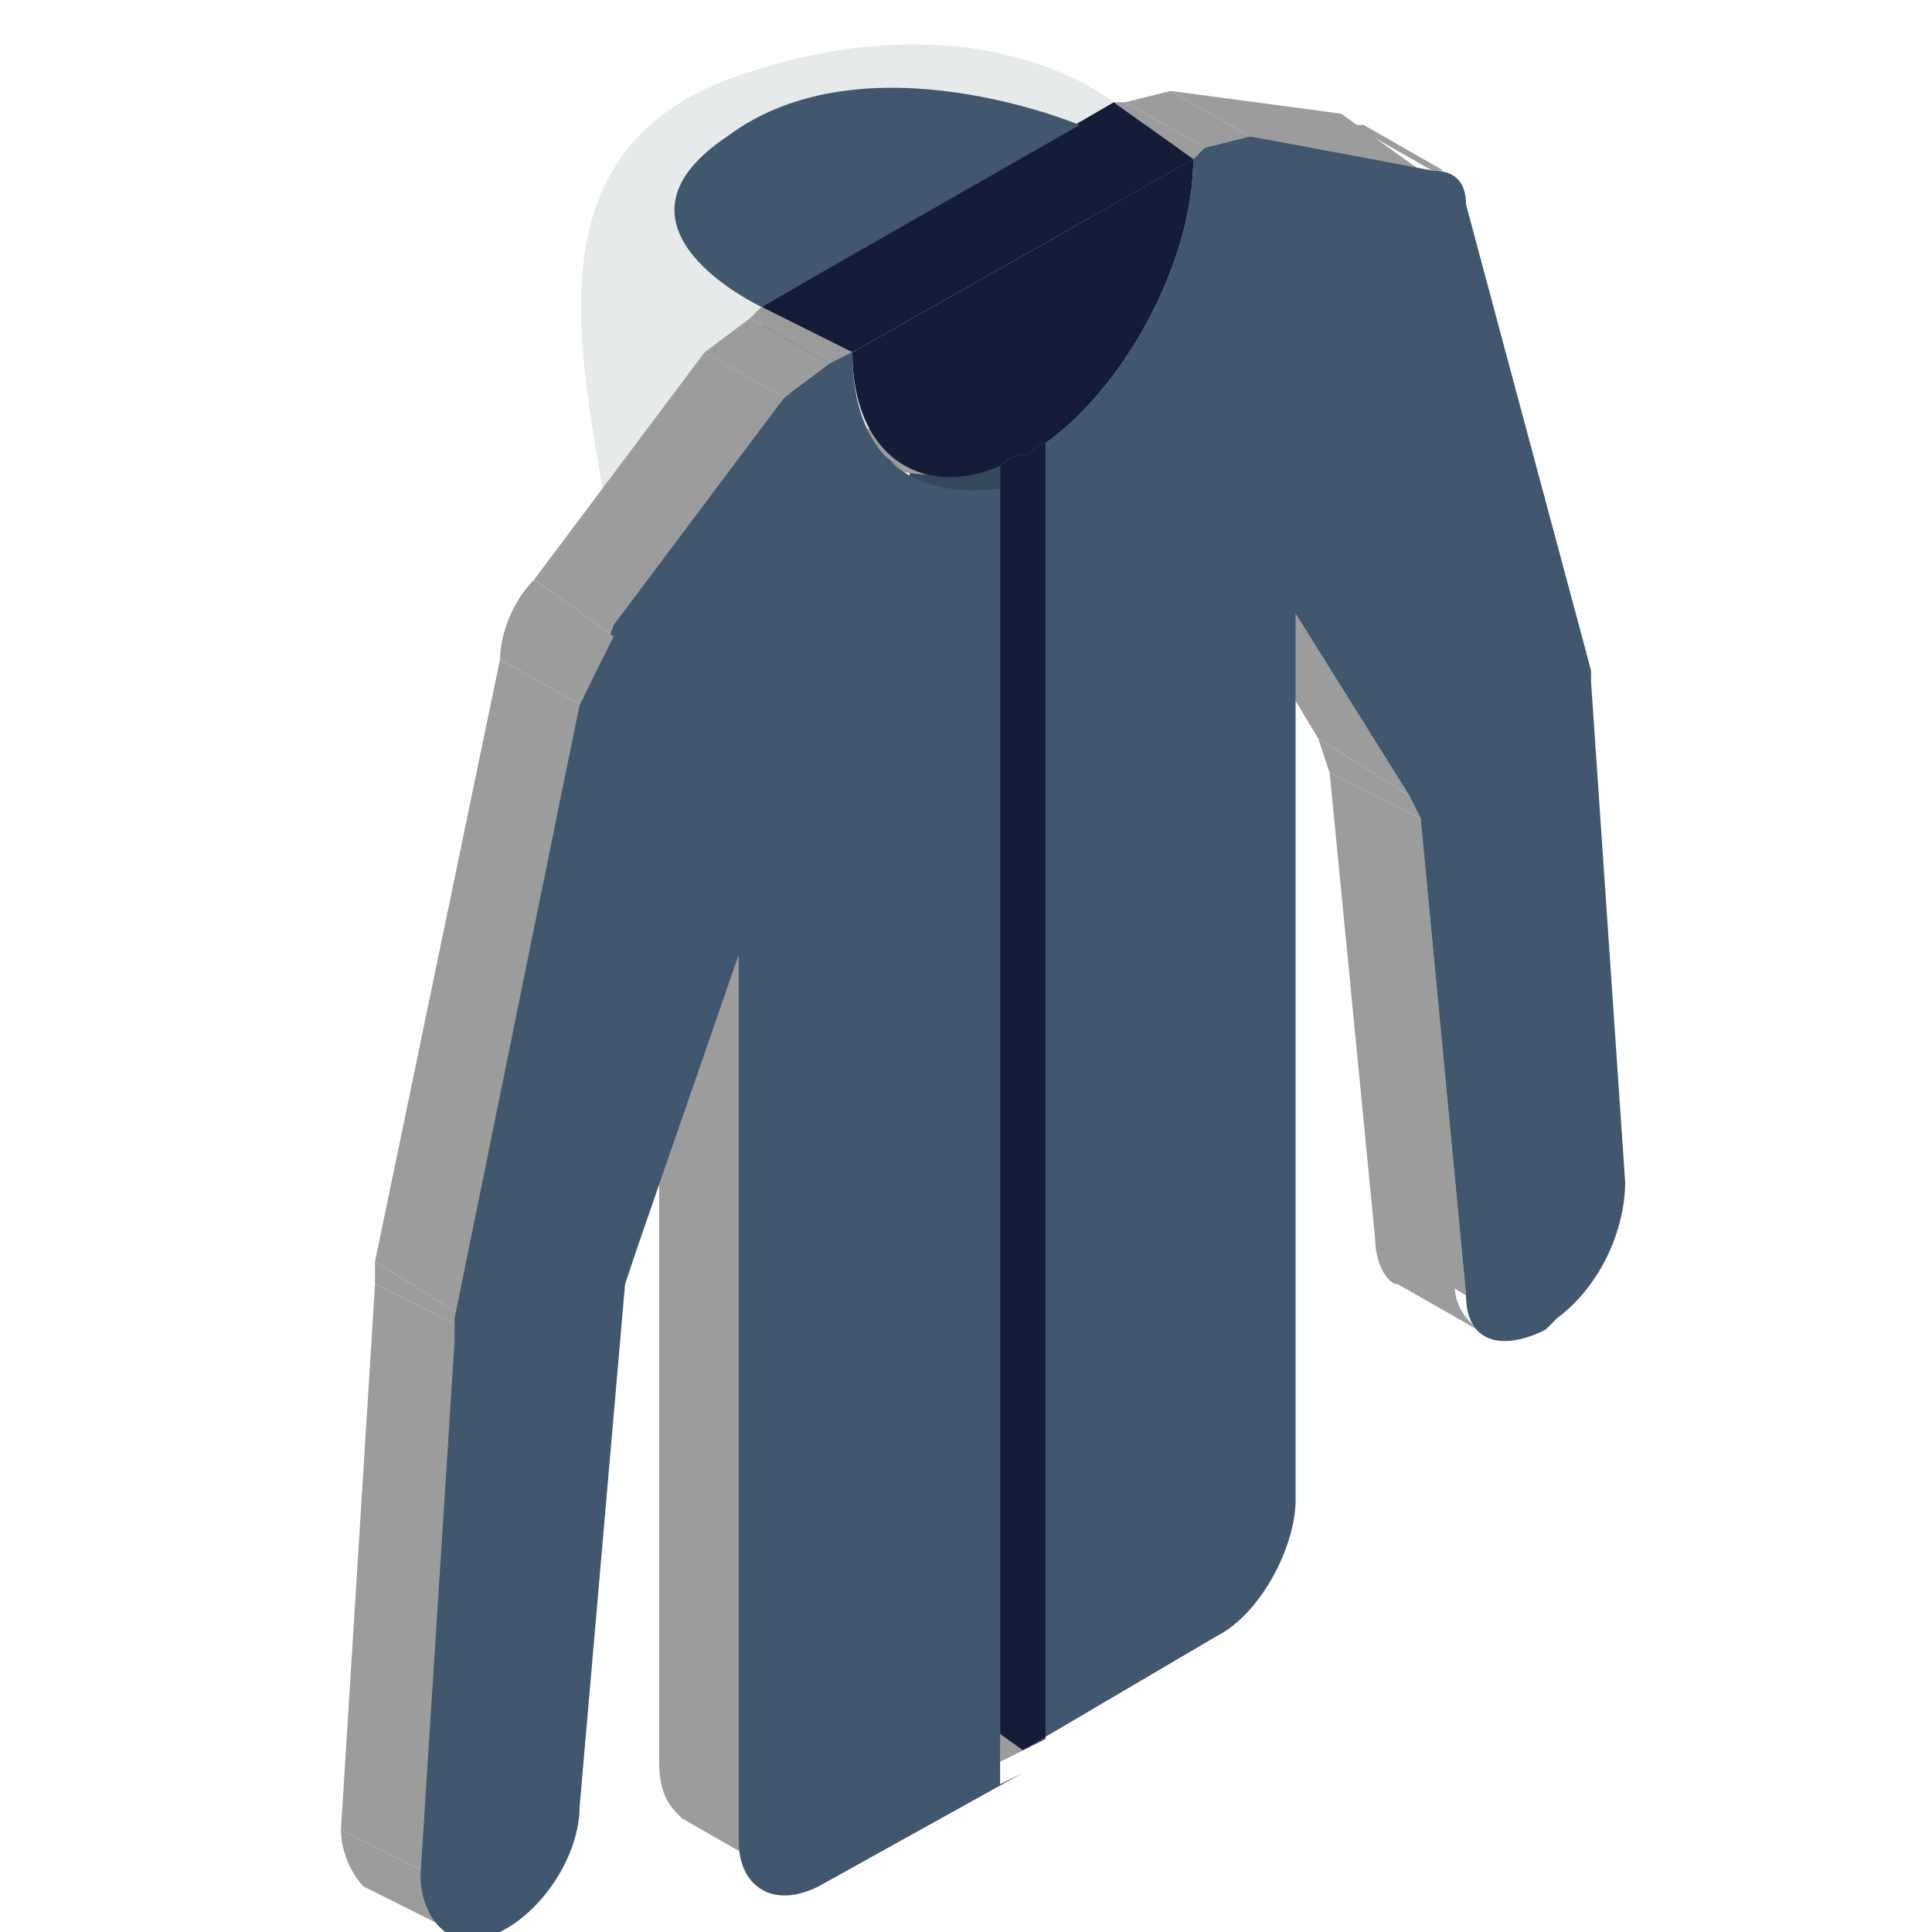 <?xml version="1.0" encoding="UTF-8"?> <!-- Generator: Adobe Illustrator 25.3.1, SVG Export Plug-In . SVG Version: 6.00 Build 0) --> <svg xmlns="http://www.w3.org/2000/svg" xmlns:xlink="http://www.w3.org/1999/xlink" version="1.1" id="_x2014_ÎÓÈ_1" x="0px" y="0px" viewBox="0 0 17 17" style="enable-background:new 0 0 17 17;" xml:space="preserve"> <style type="text/css"> .st0{fill-rule:evenodd;clip-rule:evenodd;fill:#FFFFFF;} .st1{fill-rule:evenodd;clip-rule:evenodd;fill:#F7FAFA;} .st2{fill-rule:evenodd;clip-rule:evenodd;fill:#F3F5F5;} .st3{fill-rule:evenodd;clip-rule:evenodd;fill:#EBEEEE;} .st4{fill-rule:evenodd;clip-rule:evenodd;fill:#E4E6E6;} .st5{fill-rule:evenodd;clip-rule:evenodd;fill:#DCDFDF;} .st6{fill-rule:evenodd;clip-rule:evenodd;fill:#D4D7D8;} .st7{fill-rule:evenodd;clip-rule:evenodd;fill:#CDD0D0;} .st8{fill-rule:evenodd;clip-rule:evenodd;fill:#2C353A;} .st9{fill-rule:evenodd;clip-rule:evenodd;fill:#151C38;} .st10{fill-rule:evenodd;clip-rule:evenodd;fill:#E3CCA4;} .st11{fill-rule:evenodd;clip-rule:evenodd;fill:#FFE7BD;} .st12{fill-rule:evenodd;clip-rule:evenodd;fill:#E6EAEB;} .st13{fill-rule:evenodd;clip-rule:evenodd;fill:#9C9C9C;} .st14{fill-rule:evenodd;clip-rule:evenodd;fill:#3D566E;} .st15{fill-rule:evenodd;clip-rule:evenodd;fill:#263D52;} .st16{fill-rule:evenodd;clip-rule:evenodd;fill:#344E66;} .st17{fill-rule:evenodd;clip-rule:evenodd;fill:#1D2C3B;} .st18{fill-rule:evenodd;clip-rule:evenodd;fill:#A6392D;} .st19{fill-rule:evenodd;clip-rule:evenodd;fill:#E9812E;} .st20{fill-rule:evenodd;clip-rule:evenodd;fill:#BF392A;} .st21{fill-rule:evenodd;clip-rule:evenodd;fill:#BF4A3D;} .st22{fill-rule:evenodd;clip-rule:evenodd;} .st23{fill-rule:evenodd;clip-rule:evenodd;fill:#E9E9EB;} .st24{fill-rule:evenodd;clip-rule:evenodd;fill:#DDDEE1;} .st25{fill-rule:evenodd;clip-rule:evenodd;fill:#D1D2D6;} .st26{fill-rule:evenodd;clip-rule:evenodd;fill:#34485C;} .st27{fill-rule:evenodd;clip-rule:evenodd;fill:#943B3B;} .st28{fill-rule:evenodd;clip-rule:evenodd;fill:#BDBDBD;} .st29{fill-rule:evenodd;clip-rule:evenodd;fill:#22303D;} .st30{fill-rule:evenodd;clip-rule:evenodd;fill:#BAB8B8;} .st31{fill-rule:evenodd;clip-rule:evenodd;fill:#93939C;} .st32{fill-rule:evenodd;clip-rule:evenodd;fill:#C2CED1;} .st33{fill-rule:evenodd;clip-rule:evenodd;fill:#B2C1C4;} .st34{fill-rule:evenodd;clip-rule:evenodd;fill:#27AE60;} .st35{fill-rule:evenodd;clip-rule:evenodd;fill:#F0B11D;} .st36{fill-rule:evenodd;clip-rule:evenodd;fill:#C8CFD4;} .st37{fill-rule:evenodd;clip-rule:evenodd;fill:#9EA4A8;} .st38{fill-rule:evenodd;clip-rule:evenodd;fill:#BDC3C7;} .st39{fill-rule:evenodd;clip-rule:evenodd;fill:#BF6426;} .st40{fill-rule:evenodd;clip-rule:evenodd;fill:#222F3B;} .st41{fill-rule:evenodd;clip-rule:evenodd;fill:#1C244D;} .st42{fill-rule:evenodd;clip-rule:evenodd;fill:#FAC13C;} .st43{fill-rule:evenodd;clip-rule:evenodd;fill:#676775;} .st44{fill-rule:evenodd;clip-rule:evenodd;fill:#FACC4D;} .st45{fill-rule:evenodd;clip-rule:evenodd;fill:#D19917;} .st46{fill-rule:evenodd;clip-rule:evenodd;fill:#677475;} .st47{fill-rule:evenodd;clip-rule:evenodd;fill:#CCCCCC;} .st48{fill-rule:evenodd;clip-rule:evenodd;fill:#30383B;} .st49{fill-rule:evenodd;clip-rule:evenodd;fill:#4E5A5E;} .st50{fill-rule:evenodd;clip-rule:evenodd;fill:#FFCB05;} .st51{fill-rule:evenodd;clip-rule:evenodd;fill:#FF0000;} .st52{fill-rule:evenodd;clip-rule:evenodd;fill:#AB4032;} .st53{fill-rule:evenodd;clip-rule:evenodd;fill:#2192FC;} .st54{fill-rule:evenodd;clip-rule:evenodd;fill:#2D7DB3;} .st55{fill-rule:evenodd;clip-rule:evenodd;fill:#C5CCD1;} .st56{fill-rule:evenodd;clip-rule:evenodd;fill:#1F7D46;} .st57{fill-rule:evenodd;clip-rule:evenodd;fill:#FFE6A3;} .st58{fill-rule:evenodd;clip-rule:evenodd;fill:#626F70;} .st59{fill-rule:evenodd;clip-rule:evenodd;fill:#405D79;} .st60{fill-rule:evenodd;clip-rule:evenodd;fill:#ACBEBF;} .st61{fill-rule:evenodd;clip-rule:evenodd;fill:#DE8E0D;} .st62{fill-rule:evenodd;clip-rule:evenodd;fill:#1C2833;} .st63{fill-rule:evenodd;clip-rule:evenodd;fill:#849CC9;} .st64{fill-rule:evenodd;clip-rule:evenodd;fill:#5E5E69;} .st65{fill-rule:evenodd;clip-rule:evenodd;fill:#737380;} .st66{fill-rule:evenodd;clip-rule:evenodd;fill:#80808F;} .st67{fill-rule:evenodd;clip-rule:evenodd;fill:#A6AEB3;} .st68{fill-rule:evenodd;clip-rule:evenodd;fill:#B4CCFA;} .st69{fill-rule:evenodd;clip-rule:evenodd;fill:#E6E6E6;} .st70{fill-rule:evenodd;clip-rule:evenodd;fill:#C4A78B;} .st71{fill-rule:evenodd;clip-rule:evenodd;fill:#B19377;} .st72{fill-rule:evenodd;clip-rule:evenodd;fill:#1E1E24;} .st73{fill-rule:evenodd;clip-rule:evenodd;fill:#90A8D4;} .st74{fill-rule:evenodd;clip-rule:evenodd;fill:#3B3B45;} .st75{fill-rule:evenodd;clip-rule:evenodd;fill:#7F8C8D;} .st76{fill-rule:evenodd;clip-rule:evenodd;fill:#C7A585;} .st77{fill-rule:evenodd;clip-rule:evenodd;fill:#967B62;} .st78{fill-rule:evenodd;clip-rule:evenodd;fill:#75624F;} .st79{fill-rule:evenodd;clip-rule:evenodd;fill:#AEBEBF;} .st80{fill-rule:evenodd;clip-rule:evenodd;fill:#A3ADB5;} .st81{fill-rule:evenodd;clip-rule:evenodd;fill:#AFB6B8;} .st82{fill-rule:evenodd;clip-rule:evenodd;fill:#1B2630;} .st83{fill-rule:evenodd;clip-rule:evenodd;fill:#233240;} .st84{fill-rule:evenodd;clip-rule:evenodd;fill:#16A085;} .st85{fill-rule:evenodd;clip-rule:evenodd;fill:#8F765E;} .st86{fill-rule:evenodd;clip-rule:evenodd;fill:#F5F9FA;} .st87{fill-rule:evenodd;clip-rule:evenodd;fill:#5C6869;} .st88{fill-rule:evenodd;clip-rule:evenodd;fill:#728082;} .st89{fill-rule:evenodd;clip-rule:evenodd;fill:#889596;} .st90{fill-rule:evenodd;clip-rule:evenodd;fill:#52708C;} .st91{fill-rule:evenodd;clip-rule:evenodd;fill:#739ABF;} .st92{fill-rule:evenodd;clip-rule:evenodd;fill:#2A9155;} .st93{fill-rule:evenodd;clip-rule:evenodd;fill:#34CF75;} .st94{fill-rule:evenodd;clip-rule:evenodd;fill:#B7BEC3;} .st95{fill-rule:evenodd;clip-rule:evenodd;fill:#8D9397;} .st96{fill-rule:evenodd;clip-rule:evenodd;fill:#324559;} .st97{fill-rule:evenodd;clip-rule:evenodd;fill:#233140;} .st98{fill-rule:evenodd;clip-rule:evenodd;fill:#257EBA;} .st99{fill-rule:evenodd;clip-rule:evenodd;fill:#F1F1F1;} .st100{fill-rule:evenodd;clip-rule:evenodd;fill:#D44F3E;} .st101{fill-rule:evenodd;clip-rule:evenodd;fill:#F25E4B;} .st102{fill-rule:evenodd;clip-rule:evenodd;fill:#4D717A;} .st103{fill-rule:evenodd;clip-rule:evenodd;fill:#FFE0A6;} .st104{fill-rule:evenodd;clip-rule:evenodd;fill:#EBEBEB;} .st105{fill-rule:evenodd;clip-rule:evenodd;fill:#3B3939;} .st106{fill-rule:evenodd;clip-rule:evenodd;fill:#575555;} .st107{fill-rule:evenodd;clip-rule:evenodd;fill:#666666;} .st108{fill-rule:evenodd;clip-rule:evenodd;fill:#4D3512;} .st109{fill-rule:evenodd;clip-rule:evenodd;fill:#C29C44;} .st110{fill-rule:evenodd;clip-rule:evenodd;fill:#E3B74F;} .st111{fill-rule:evenodd;clip-rule:evenodd;fill:#F2C866;} .st112{fill-rule:evenodd;clip-rule:evenodd;fill:#298C52;} .st113{fill-rule:evenodd;clip-rule:evenodd;fill:#D4C5A3;} .st114{fill-rule:evenodd;clip-rule:evenodd;fill:#CCBC97;} .st115{fill-rule:evenodd;clip-rule:evenodd;fill:#E8D6AC;} .st116{fill-rule:evenodd;clip-rule:evenodd;fill:#29648C;} .st117{fill-rule:evenodd;clip-rule:evenodd;fill:#C2AC78;} .st118{fill-rule:evenodd;clip-rule:evenodd;fill:#E8D5A7;} .st119{fill-rule:evenodd;clip-rule:evenodd;fill:#D4BE8C;} .st120{fill-rule:evenodd;clip-rule:evenodd;fill:#AB9667;} .st121{fill-rule:evenodd;clip-rule:evenodd;fill:#CFD1D1;} .st122{fill-rule:evenodd;clip-rule:evenodd;fill:#999999;} .st123{fill-rule:evenodd;clip-rule:evenodd;fill:#666565;} .st124{fill-rule:evenodd;clip-rule:evenodd;fill:#D14232;} .st125{fill-rule:evenodd;clip-rule:evenodd;fill:#C0392B;} .st126{fill-rule:evenodd;clip-rule:evenodd;fill:#C23A2B;} .st127{fill-rule:evenodd;clip-rule:evenodd;fill:#D94C3C;} .st128{fill-rule:evenodd;clip-rule:evenodd;fill:#9BC957;} .st129{fill-rule:evenodd;clip-rule:evenodd;fill:#6A8C38;} .st130{fill-rule:evenodd;clip-rule:evenodd;fill:#A3ADB3;} .st131{fill-rule:evenodd;clip-rule:evenodd;fill:#AB9665;} .st132{fill-rule:evenodd;clip-rule:evenodd;fill:#9DD6F5;} .st133{fill-rule:evenodd;clip-rule:evenodd;fill:#2980B9;} .st134{fill-rule:evenodd;clip-rule:evenodd;fill:#9B59B6;} .st135{fill-rule:evenodd;clip-rule:evenodd;fill:#6699FF;} .st136{fill-rule:evenodd;clip-rule:evenodd;fill:#283747;} .st137{fill-rule:evenodd;clip-rule:evenodd;fill:#3E576E;} .st138{fill-rule:evenodd;clip-rule:evenodd;fill:#405B73;} .st139{fill-rule:evenodd;clip-rule:evenodd;fill:#D1C098;} .st140{fill-rule:evenodd;clip-rule:evenodd;fill:#32475C;} .st141{fill-rule:evenodd;clip-rule:evenodd;fill:#597999;} .st142{fill-rule:evenodd;clip-rule:evenodd;fill:#D0D7D9;} .st143{fill-rule:evenodd;clip-rule:evenodd;fill:#B8C1C2;} .st144{fill-rule:evenodd;clip-rule:evenodd;fill:#79898A;} .st145{fill-rule:evenodd;clip-rule:evenodd;fill:#45729E;} .st146{fill-rule:evenodd;clip-rule:evenodd;fill:#D9B629;} .st147{fill-rule:evenodd;clip-rule:evenodd;fill:#44ABC7;} .st148{fill-rule:evenodd;clip-rule:evenodd;fill:#73BCE3;} .st149{fill-rule:evenodd;clip-rule:evenodd;fill:#2B3D4F;} .st150{fill-rule:evenodd;clip-rule:evenodd;fill:#C23E2D;} .st151{fill-rule:evenodd;clip-rule:evenodd;fill:#F08173;} .st152{fill-rule:evenodd;clip-rule:evenodd;fill:#90B853;} .st153{fill-rule:evenodd;clip-rule:evenodd;fill:#B5E075;} .st154{fill-rule:evenodd;clip-rule:evenodd;fill:#537594;} .st155{fill-rule:evenodd;clip-rule:evenodd;fill:#DEB24C;} .st156{fill-rule:evenodd;clip-rule:evenodd;fill:#FCD57C;} .st157{fill-rule:evenodd;clip-rule:evenodd;fill:#BFC7C9;} .st158{fill-rule:evenodd;clip-rule:evenodd;fill:#C8D2D4;} .st159{fill-rule:evenodd;clip-rule:evenodd;fill:#D5DCDE;} .st160{fill-rule:evenodd;clip-rule:evenodd;fill:#517291;} .st161{fill-rule:evenodd;clip-rule:evenodd;fill:#364C61;} .st162{fill-rule:evenodd;clip-rule:evenodd;fill:#75878C;} .st163{fill-rule:evenodd;clip-rule:evenodd;fill:#BCCBCF;} .st164{fill-rule:evenodd;clip-rule:evenodd;fill:#293845;} .st165{fill-rule:evenodd;clip-rule:evenodd;fill:#40576E;} .st166{fill-rule:evenodd;clip-rule:evenodd;fill:#808080;} .st167{fill-rule:evenodd;clip-rule:evenodd;fill:#9EB4BA;} .st168{fill-rule:evenodd;clip-rule:evenodd;fill:#D0DEFA;} .st169{fill-rule:evenodd;clip-rule:evenodd;fill:#8DA4D1;} .st170{fill-rule:evenodd;clip-rule:evenodd;fill:#05883B;} .st171{fill-rule:evenodd;clip-rule:evenodd;fill:#CFCFCF;} .st172{fill-rule:evenodd;clip-rule:evenodd;fill:#B8BFC4;} .st173{fill-rule:evenodd;clip-rule:evenodd;fill:#CC9706;} .st174{fill-rule:evenodd;clip-rule:evenodd;fill:#F5BE3D;} .st175{fill-rule:evenodd;clip-rule:evenodd;fill:#FFDC6A;} .st176{fill-rule:evenodd;clip-rule:evenodd;fill:#E6B543;} .st177{fill-rule:evenodd;clip-rule:evenodd;fill:#4E6A85;} .st178{fill-rule:evenodd;clip-rule:evenodd;fill:#47627D;} .st179{fill-rule:evenodd;clip-rule:evenodd;fill:#DEAA31;} .st180{fill-rule:evenodd;clip-rule:evenodd;fill:#9E3636;} .st181{fill-rule:evenodd;clip-rule:evenodd;fill:#F2513F;} .st182{fill-rule:evenodd;clip-rule:evenodd;fill:#5298C7;} .st183{fill-rule:evenodd;clip-rule:evenodd;fill:#61B1E6;} .st184{fill-rule:evenodd;clip-rule:evenodd;fill:#41576E;} .st185{fill-rule:evenodd;clip-rule:evenodd;fill:#FCDE97;} .st186{fill-rule:evenodd;clip-rule:evenodd;fill:#496682;} .st187{fill-rule:evenodd;clip-rule:evenodd;fill:#A8A6A6;} .st188{fill-rule:evenodd;clip-rule:evenodd;fill:#C2C2C2;} .st189{fill-rule:evenodd;clip-rule:evenodd;fill:#EDEDED;} .st190{fill-rule:evenodd;clip-rule:evenodd;fill:#C24534;} .st191{fill-rule:evenodd;clip-rule:evenodd;fill:#E65A47;} .st192{fill-rule:evenodd;clip-rule:evenodd;fill:#3F5973;} .st193{fill-rule:evenodd;clip-rule:evenodd;fill:#D9AF3C;} .st194{fill-rule:evenodd;clip-rule:evenodd;fill:#56728C;} .st195{fill-rule:evenodd;clip-rule:evenodd;fill:#3E4E5E;} .st196{fill-rule:evenodd;clip-rule:evenodd;fill:#E0BBB6;} .st197{fill-rule:evenodd;clip-rule:evenodd;fill:#F5A198;} .st198{fill-rule:evenodd;clip-rule:evenodd;fill:#B02F21;} .st199{fill-rule:evenodd;clip-rule:evenodd;fill:#6AA8D0;} .st200{fill-rule:evenodd;clip-rule:evenodd;fill:#A2DBFA;} .st201{fill-rule:evenodd;clip-rule:evenodd;fill:#71CDE6;} .st202{fill-rule:evenodd;clip-rule:evenodd;fill:#F7A816;} .st203{fill-rule:evenodd;clip-rule:evenodd;fill:#DB9411;} .st204{fill-rule:evenodd;clip-rule:evenodd;fill:#E89F17;} .st205{fill-rule:evenodd;clip-rule:evenodd;fill:#E6A122;} .st206{fill-rule:evenodd;clip-rule:evenodd;fill:#EBBA49;} .st207{fill-rule:evenodd;clip-rule:evenodd;fill:#9EE0F2;} .st208{fill-rule:evenodd;clip-rule:evenodd;fill:#F0A822;} .st209{fill-rule:evenodd;clip-rule:evenodd;fill:#FCB42D;} .st210{fill-rule:evenodd;clip-rule:evenodd;fill:#FFBF47;} .st211{fill-rule:evenodd;clip-rule:evenodd;fill:#7FDFFA;} .st212{fill-rule:evenodd;clip-rule:evenodd;fill:#FFB62E;} .st213{fill-rule:evenodd;clip-rule:evenodd;fill:#DB991F;} .st214{fill-rule:evenodd;clip-rule:evenodd;fill:#A0ADB0;} .st215{fill-rule:evenodd;clip-rule:evenodd;fill:#E02828;} .st216{fill-rule:evenodd;clip-rule:evenodd;fill:#31485E;} .st217{fill-rule:evenodd;clip-rule:evenodd;fill:#46627D;} .st218{fill-rule:evenodd;clip-rule:evenodd;fill:#41607D;} .st219{fill-rule:evenodd;clip-rule:evenodd;fill:#6995BF;} .st220{fill-rule:evenodd;clip-rule:evenodd;fill:#E9F0F5;} .st221{fill-rule:evenodd;clip-rule:evenodd;fill:#40A5BA;} .st222{fill-rule:evenodd;clip-rule:evenodd;fill:#F05848;} .st223{fill-rule:evenodd;clip-rule:evenodd;fill:#EB4A38;} .st224{fill-rule:evenodd;clip-rule:evenodd;fill:#ED7163;} .st225{fill-rule:evenodd;clip-rule:evenodd;fill:#F54531;} .st226{fill-rule:evenodd;clip-rule:evenodd;fill:#FA8C7F;} .st227{fill-rule:evenodd;clip-rule:evenodd;fill:#73CDE6;} .st228{fill-rule:evenodd;clip-rule:evenodd;fill:#7CD4ED;} .st229{fill-rule:evenodd;clip-rule:evenodd;fill:#AFE3FF;} .st230{fill-rule:evenodd;clip-rule:evenodd;fill:#BA3A3A;} .st231{fill-rule:evenodd;clip-rule:evenodd;fill:#167A40;} .st232{fill-rule:evenodd;clip-rule:evenodd;fill:#0C4A26;} .st233{fill-rule:evenodd;clip-rule:evenodd;fill:#8C2626;} .st234{fill-rule:evenodd;clip-rule:evenodd;fill:#354C61;} .st235{fill-rule:evenodd;clip-rule:evenodd;fill:#34618C;} .st236{fill-rule:evenodd;clip-rule:evenodd;fill:#2C4257;} .st237{fill-rule:evenodd;clip-rule:evenodd;fill:#153552;} .st238{fill-rule:evenodd;clip-rule:evenodd;fill:#676F70;} .st239{fill-rule:evenodd;clip-rule:evenodd;fill:#DDDFE0;} .st240{fill-rule:evenodd;clip-rule:evenodd;fill:#E65745;} .st241{fill-rule:evenodd;clip-rule:evenodd;fill:#CC4E3D;} .st242{fill-rule:evenodd;clip-rule:evenodd;fill:#4B6680;} .st243{fill-rule:evenodd;clip-rule:evenodd;fill:#324557;} .st244{fill-rule:evenodd;clip-rule:evenodd;fill:#29394A;} .st245{fill-rule:evenodd;clip-rule:evenodd;fill:#A67C52;} .st246{fill-rule:evenodd;clip-rule:evenodd;fill:#E3BA8D;} .st247{fill-rule:evenodd;clip-rule:evenodd;fill:#C69C6D;} .st248{fill-rule:evenodd;clip-rule:evenodd;fill:#DAB083;} .st249{fill-rule:evenodd;clip-rule:evenodd;fill:#F2CDA4;} .st250{fill-rule:evenodd;clip-rule:evenodd;fill:#DEDBDB;} .st251{fill-rule:evenodd;clip-rule:evenodd;fill:#5E9EB5;} .st252{fill-rule:evenodd;clip-rule:evenodd;fill:#A2BAE8;} .st253{fill-rule:evenodd;clip-rule:evenodd;fill:#597B9C;} .st254{fill-rule:evenodd;clip-rule:evenodd;fill:#8CB0D4;} .st255{fill-rule:evenodd;clip-rule:evenodd;fill:#5E6B6E;} .st256{fill-rule:evenodd;clip-rule:evenodd;fill:#899EA3;} .st257{fill-rule:evenodd;clip-rule:evenodd;fill:#996F0C;} .st258{fill-rule:evenodd;clip-rule:evenodd;fill:#121220;} .st259{fill-rule:evenodd;clip-rule:evenodd;fill:#2F393D;} .st260{fill-rule:evenodd;clip-rule:evenodd;fill:#455459;} .st261{fill-rule:evenodd;clip-rule:evenodd;fill:#8CA3A9;} .st262{fill-rule:evenodd;clip-rule:evenodd;fill:#63787D;} .st263{fill-rule:evenodd;clip-rule:evenodd;fill:#B2C9CF;} .st264{fill-rule:evenodd;clip-rule:evenodd;fill:#798F94;} .st265{fill-rule:evenodd;clip-rule:evenodd;fill:#D4E3E6;} .st266{fill-rule:evenodd;clip-rule:evenodd;fill:#C1D1D5;} .st267{fill-rule:evenodd;clip-rule:evenodd;fill:#143D59;} .st268{fill-rule:evenodd;clip-rule:evenodd;fill:#133E66;} .st269{fill-rule:evenodd;clip-rule:evenodd;fill:#4D4D4D;} .st270{fill-rule:evenodd;clip-rule:evenodd;fill:#515F63;} .st271{fill-rule:evenodd;clip-rule:evenodd;fill:#6A8085;} .st272{fill-rule:evenodd;clip-rule:evenodd;fill:#697B80;} .st273{fill-rule:evenodd;clip-rule:evenodd;fill:#FFED00;} .st274{fill-rule:evenodd;clip-rule:evenodd;fill:#1F3B57;} .st275{fill-rule:evenodd;clip-rule:evenodd;fill:#BACBCF;} .st276{fill-rule:evenodd;clip-rule:evenodd;fill:#DFEDF0;} .st277{fill-rule:evenodd;clip-rule:evenodd;fill:#C5D7DB;} .st278{fill-rule:evenodd;clip-rule:evenodd;fill:#34879E;} .st279{fill-rule:evenodd;clip-rule:evenodd;fill:#284E75;} .st280{fill-rule:evenodd;clip-rule:evenodd;fill:#CF5050;} .st281{fill-rule:evenodd;clip-rule:evenodd;fill:#1A1A1A;} .st282{fill-rule:evenodd;clip-rule:evenodd;fill:#6D99C2;} .st283{fill-rule:evenodd;clip-rule:evenodd;fill:#243340;} .st284{fill-rule:evenodd;clip-rule:evenodd;fill:#C93E3E;} .st285{fill-rule:evenodd;clip-rule:evenodd;fill:#B8B4B4;} .st286{fill-rule:evenodd;clip-rule:evenodd;fill:#B5B3B3;} .st287{fill-rule:evenodd;clip-rule:evenodd;fill:#ADB3B8;} .st288{fill-rule:evenodd;clip-rule:evenodd;fill:#557696;} .st289{fill-rule:evenodd;clip-rule:evenodd;fill:#A8A3A3;} .st290{fill-rule:evenodd;clip-rule:evenodd;fill:#0B0B0F;} .st291{fill-rule:evenodd;clip-rule:evenodd;fill:#E0B712;} .st292{fill-rule:evenodd;clip-rule:evenodd;fill:#E65959;} .st293{fill-rule:evenodd;clip-rule:evenodd;fill:#5BAADE;} .st294{fill-rule:evenodd;clip-rule:evenodd;fill:#E8B02C;} .st295{fill-rule:evenodd;clip-rule:evenodd;fill:#D49D1E;} .st296{fill-rule:evenodd;clip-rule:evenodd;fill:#4D6B87;} .st297{fill-rule:evenodd;clip-rule:evenodd;fill:#D9DFE0;} .st298{fill-rule:evenodd;clip-rule:evenodd;fill:#32495E;} .st299{fill-rule:evenodd;clip-rule:evenodd;fill:#A1B4B5;} .st300{fill-rule:evenodd;clip-rule:evenodd;fill:#B5C6C7;} .st301{fill-rule:evenodd;clip-rule:evenodd;fill:#2C3E4F;} .st302{fill-rule:evenodd;clip-rule:evenodd;fill:#50718F;} .st303{fill-rule:evenodd;clip-rule:evenodd;fill:#243545;} .st304{fill-rule:evenodd;clip-rule:evenodd;fill:#173048;} .st305{fill-rule:evenodd;clip-rule:evenodd;fill:#061829;} .st306{fill-rule:evenodd;clip-rule:evenodd;fill:#2A4B69;} .st307{fill-rule:evenodd;clip-rule:evenodd;fill:#DE4747;} .st308{fill-rule:evenodd;clip-rule:evenodd;fill:#A83131;} .st309{fill-rule:evenodd;clip-rule:evenodd;fill:#3AC273;} .st310{fill-rule:evenodd;clip-rule:evenodd;fill:#A83737;} .st311{fill-rule:evenodd;clip-rule:evenodd;fill:#25A159;} .st312{fill-rule:evenodd;clip-rule:evenodd;fill:#B0AEAE;} .st313{fill-rule:evenodd;clip-rule:evenodd;fill:#DBDDDE;} .st314{fill-rule:evenodd;clip-rule:evenodd;fill:#A81C1C;} .st315{fill-rule:evenodd;clip-rule:evenodd;fill:#A1A7A8;} .st316{fill-rule:evenodd;clip-rule:evenodd;fill:#C2BCBC;} .st317{fill-rule:evenodd;clip-rule:evenodd;fill:#BCC1C4;} .st318{fill-rule:evenodd;clip-rule:evenodd;fill:#D6D3D3;} .st319{fill-rule:evenodd;clip-rule:evenodd;fill:#BFBFBF;} .st320{fill-rule:evenodd;clip-rule:evenodd;fill:#939A9E;} .st321{fill-rule:evenodd;clip-rule:evenodd;fill:#FACF6C;} .st322{fill-rule:evenodd;clip-rule:evenodd;fill:#59420F;} .st323{fill-rule:evenodd;clip-rule:evenodd;fill:#8C691C;} .st324{fill-rule:evenodd;clip-rule:evenodd;fill:#C79936;} .st325{fill-rule:evenodd;clip-rule:evenodd;fill:#9CA4A6;} .st326{fill-rule:evenodd;clip-rule:evenodd;fill:#8BC9E0;} .st327{fill-rule:evenodd;clip-rule:evenodd;fill:#AFDFF0;} .st328{fill-rule:evenodd;clip-rule:evenodd;fill:#77B2C7;} .st329{fill-rule:evenodd;clip-rule:evenodd;fill:#BF3526;} .st330{fill-rule:evenodd;clip-rule:evenodd;fill:#2F4357;} .st331{fill-rule:evenodd;clip-rule:evenodd;fill:#709140;} .st332{fill-rule:evenodd;clip-rule:evenodd;fill:#B33D30;} .st333{fill-rule:evenodd;clip-rule:evenodd;fill:#CFA87F;} .st334{fill-rule:evenodd;clip-rule:evenodd;fill:#BA8C5F;} .st335{fill-rule:evenodd;clip-rule:evenodd;fill:#8F8D8D;} .st336{fill-rule:evenodd;clip-rule:evenodd;fill:#D2D7D9;} .st337{fill-rule:evenodd;clip-rule:evenodd;fill:#DE4838;} .st338{fill-rule:evenodd;clip-rule:evenodd;fill:#B03629;} .st339{fill-rule:evenodd;clip-rule:evenodd;fill:#D14636;} .st340{fill-rule:evenodd;clip-rule:evenodd;fill:#CCCACA;} .st341{fill-rule:evenodd;clip-rule:evenodd;fill:#ED5A49;} .st342{fill-rule:evenodd;clip-rule:evenodd;fill:#EB4E3D;} .st343{fill-rule:evenodd;clip-rule:evenodd;fill:#E64B3A;} .st344{fill-rule:evenodd;clip-rule:evenodd;fill:#D13B2A;} .st345{fill-rule:evenodd;clip-rule:evenodd;fill:#466785;} .st346{fill-rule:evenodd;clip-rule:evenodd;fill:#DBB04B;} .st347{fill-rule:evenodd;clip-rule:evenodd;fill:#DFE7ED;} .st348{fill-rule:evenodd;clip-rule:evenodd;fill:#CCCCD4;} .st349{fill-rule:evenodd;clip-rule:evenodd;fill:#3E566E;} .st350{fill-rule:evenodd;clip-rule:evenodd;fill:#4A637D;} .st351{fill-rule:evenodd;clip-rule:evenodd;fill:#6EBCC6;} .st352{fill-rule:evenodd;clip-rule:evenodd;fill:#D1A43D;} .st353{fill-rule:evenodd;clip-rule:evenodd;fill:#EDBF53;} .st354{fill-rule:evenodd;clip-rule:evenodd;fill:#C79D3A;} .st355{fill-rule:evenodd;clip-rule:evenodd;fill:#49A2DE;} .st356{fill-rule:evenodd;clip-rule:evenodd;fill:#62B5ED;} .st357{fill-rule:evenodd;clip-rule:evenodd;fill:#C7A044;} .st358{fill-rule:evenodd;clip-rule:evenodd;fill:#5692A8;} .st359{fill-rule:evenodd;clip-rule:evenodd;fill:#AB3728;} .st360{fill-rule:evenodd;clip-rule:evenodd;fill:#BF944A;} .st361{fill-rule:evenodd;clip-rule:evenodd;fill:#CFA45B;} .st362{fill-rule:evenodd;clip-rule:evenodd;fill:#99783F;} .st363{fill-rule:evenodd;clip-rule:evenodd;fill:#806537;} .st364{fill-rule:evenodd;clip-rule:evenodd;fill:#ABB3B5;} .st365{fill-rule:evenodd;clip-rule:evenodd;fill:#FFD324;} .st366{fill-rule:evenodd;clip-rule:evenodd;fill:#E3B603;} .st367{fill-rule:evenodd;clip-rule:evenodd;fill:#F4F4F4;} .st368{fill-rule:evenodd;clip-rule:evenodd;fill:#D1A90B;} .st369{fill-rule:evenodd;clip-rule:evenodd;fill:#C3CACF;} .st370{fill-rule:evenodd;clip-rule:evenodd;fill:#C94C3C;} .st371{fill-rule:evenodd;clip-rule:evenodd;fill:#B7BCBD;} .st372{fill-rule:evenodd;clip-rule:evenodd;fill:#395066;} .st373{fill-rule:evenodd;clip-rule:evenodd;fill:#47637D;} .st374{fill-rule:evenodd;clip-rule:evenodd;fill:#E3E6E8;} .st375{fill-rule:evenodd;clip-rule:evenodd;fill:#557391;} .st376{fill-rule:evenodd;clip-rule:evenodd;fill:#FFD94F;} .st377{fill-rule:evenodd;clip-rule:evenodd;fill:#C4A00F;} .st378{fill-rule:evenodd;clip-rule:evenodd;fill:#BA3D3D;} .st379{fill-rule:evenodd;clip-rule:evenodd;fill:#DE4545;} .st380{fill-rule:evenodd;clip-rule:evenodd;fill:#FA7664;} .st381{fill-rule:evenodd;clip-rule:evenodd;fill:#473526;} .st382{fill-rule:evenodd;clip-rule:evenodd;fill:#755032;} .st383{fill-rule:evenodd;clip-rule:evenodd;fill:#CFBE95;} .st384{fill-rule:evenodd;clip-rule:evenodd;fill:#88B04C;} .st385{fill-rule:evenodd;clip-rule:evenodd;fill:#80A648;} .st386{fill-rule:evenodd;clip-rule:evenodd;fill:#CED4D6;} .st387{fill-rule:evenodd;clip-rule:evenodd;fill:#CAD0D1;} .st388{fill-rule:evenodd;clip-rule:evenodd;fill:#B9BEBF;} .st389{fill-rule:evenodd;clip-rule:evenodd;fill:#D1EAF0;} .st390{fill-rule:evenodd;clip-rule:evenodd;fill:#A3C0C7;} .st391{fill-rule:evenodd;clip-rule:evenodd;fill:#EDCC0F;} .st392{fill-rule:evenodd;clip-rule:evenodd;fill:#C49F0C;} .st393{fill-rule:evenodd;clip-rule:evenodd;fill:#A8890D;} .st394{fill-rule:evenodd;clip-rule:evenodd;fill:#E0D210;} .st395{fill-rule:evenodd;clip-rule:evenodd;fill:#FFF896;} .st396{fill-rule:evenodd;clip-rule:evenodd;fill:#F2CD46;} .st397{fill-rule:evenodd;clip-rule:evenodd;fill:#D1AF27;} .st398{fill-rule:evenodd;clip-rule:evenodd;fill:#475459;} .st399{fill-rule:evenodd;clip-rule:evenodd;fill:#334045;} .st400{fill-rule:evenodd;clip-rule:evenodd;fill:#D7D7D7;} .st401{fill-rule:evenodd;clip-rule:evenodd;fill:#536065;} .st402{fill-rule:evenodd;clip-rule:evenodd;fill:#F7F7F7;} .st403{fill-rule:evenodd;clip-rule:evenodd;fill:#1D0001;} .st404{fill-rule:evenodd;clip-rule:evenodd;fill:#D03D07;} .st405{fill-rule:evenodd;clip-rule:evenodd;fill:#E4511B;} .st406{fill-rule:evenodd;clip-rule:evenodd;fill:#F6632D;} .st407{fill-rule:evenodd;clip-rule:evenodd;fill:#A82C1E;} .st408{fill-rule:evenodd;clip-rule:evenodd;fill:#BBC2C7;} .st409{fill-rule:evenodd;clip-rule:evenodd;fill:#E1E8ED;} .st410{fill-rule:evenodd;clip-rule:evenodd;fill:#D9D6D6;} .st411{fill-rule:evenodd;clip-rule:evenodd;fill:#997F67;} .st412{fill-rule:evenodd;clip-rule:evenodd;fill:#1C8A4A;} .st413{fill-rule:evenodd;clip-rule:evenodd;fill:#2D77A8;} .st414{fill-rule:evenodd;clip-rule:evenodd;fill:#83BADF;} .st415{fill-rule:evenodd;clip-rule:evenodd;fill:#5CAFE6;} .st416{fill-rule:evenodd;clip-rule:evenodd;fill:#4A92C2;} .st417{fill-rule:evenodd;clip-rule:evenodd;fill:#8CE2FA;} .st418{fill-rule:evenodd;clip-rule:evenodd;fill:#5BA7D9;} .st419{fill-rule:evenodd;clip-rule:evenodd;fill:#97AAB8;} .st420{fill-rule:evenodd;clip-rule:evenodd;fill:#527391;} .st421{fill-rule:evenodd;clip-rule:evenodd;fill:#E2E2E2;} .st422{fill-rule:evenodd;clip-rule:evenodd;fill:#69B5E8;} .st423{fill-rule:evenodd;clip-rule:evenodd;fill:#3D6894;} .st424{fill-rule:evenodd;clip-rule:evenodd;fill:#44A3E3;} .st425{fill-rule:evenodd;clip-rule:evenodd;fill:#5EB3EB;} .st426{fill-rule:evenodd;clip-rule:evenodd;fill:#56ABE3;} .st427{fill-rule:evenodd;clip-rule:evenodd;fill:#325980;} .st428{fill-rule:evenodd;clip-rule:evenodd;fill:#45709C;} .st429{fill-rule:evenodd;clip-rule:evenodd;fill:#4D83BA;} .st430{fill-rule:evenodd;clip-rule:evenodd;fill:#9AE7FC;} .st431{fill-rule:evenodd;clip-rule:evenodd;fill:#364D63;} .st432{fill-rule:evenodd;clip-rule:evenodd;fill:#3097DB;} .st433{fill-rule:evenodd;clip-rule:evenodd;fill:#3290CF;} .st434{fill-rule:evenodd;clip-rule:evenodd;fill:#87DDF5;} .st435{fill-rule:evenodd;clip-rule:evenodd;fill:#4F6D8C;} .st436{fill-rule:evenodd;clip-rule:evenodd;fill:#E67265;} .st437{fill-rule:evenodd;clip-rule:evenodd;fill:#F76656;} .st438{fill-rule:evenodd;clip-rule:evenodd;fill:#DE5749;} .st439{fill-rule:evenodd;clip-rule:evenodd;fill:#FF634F;} .st440{fill-rule:evenodd;clip-rule:evenodd;fill:#FFAA9D;} .st441{fill-rule:evenodd;clip-rule:evenodd;fill:#40BDE0;} .st442{fill-rule:evenodd;clip-rule:evenodd;fill:#32AED0;} .st443{fill-rule:evenodd;clip-rule:evenodd;fill:#4CBEDE;} .st444{fill-rule:evenodd;clip-rule:evenodd;fill:#4BC4E6;} .st445{fill-rule:evenodd;clip-rule:evenodd;fill:#2BA2C3;} .st446{fill-rule:evenodd;clip-rule:evenodd;fill:#61D5F5;} .st447{fill-rule:evenodd;clip-rule:evenodd;fill:#6BBDE4;} .st448{fill-rule:evenodd;clip-rule:evenodd;fill:#98E9FF;} .st449{fill-rule:evenodd;clip-rule:evenodd;fill:#A3F2FF;} .st450{fill-rule:evenodd;clip-rule:evenodd;fill:#89B04D;} .st451{fill-rule:evenodd;clip-rule:evenodd;fill:#1D9C52;} .st452{fill-rule:evenodd;clip-rule:evenodd;fill:#70913F;} .st453{fill-rule:evenodd;clip-rule:evenodd;fill:#92C24A;} .st454{fill-rule:evenodd;clip-rule:evenodd;fill:#E0DCDC;} .st455{fill-rule:evenodd;clip-rule:evenodd;fill:#A8A8A8;} .st456{fill-rule:evenodd;clip-rule:evenodd;fill:#752A22;} .st457{fill-rule:evenodd;clip-rule:evenodd;fill:#929D9E;} .st458{fill-rule:evenodd;clip-rule:evenodd;fill:#A7B4B6;} .st459{fill-rule:evenodd;clip-rule:evenodd;fill:#B9C1C7;} .st460{fill-rule:evenodd;clip-rule:evenodd;fill:#35B36A;} .st461{fill-rule:evenodd;clip-rule:evenodd;fill:#51C4B1;} .st462{fill-rule:evenodd;clip-rule:evenodd;fill:#46A696;} .st463{fill-rule:evenodd;clip-rule:evenodd;fill:#9CD7E6;} .st464{fill-rule:evenodd;clip-rule:evenodd;fill:#8FCAD9;} .st465{fill-rule:evenodd;clip-rule:evenodd;fill:#BAE9F5;} .st466{fill-rule:evenodd;clip-rule:evenodd;fill:#C0D4FC;} .st467{fill-rule:evenodd;clip-rule:evenodd;fill:#91372B;} .st468{fill-rule:evenodd;clip-rule:evenodd;fill:#DB6758;} .st469{fill-rule:evenodd;clip-rule:evenodd;fill:#F57665;} .st470{fill-rule:evenodd;clip-rule:evenodd;fill:#F5A196;} .st471{fill-rule:evenodd;clip-rule:evenodd;fill:#333333;} .st472{fill-rule:evenodd;clip-rule:evenodd;fill:#1D8749;} .st473{fill-rule:evenodd;clip-rule:evenodd;fill:#7488B0;} .st474{fill-rule:evenodd;clip-rule:evenodd;fill:#E4F2FF;} .st475{fill-rule:evenodd;clip-rule:evenodd;fill:#C8E0FF;} .st476{fill-rule:evenodd;clip-rule:evenodd;fill:#3BC274;} .st477{fill-rule:evenodd;clip-rule:evenodd;fill:#B9E775;} .st478{fill-rule:evenodd;clip-rule:evenodd;fill:#F4F8F9;} .st479{fill-rule:evenodd;clip-rule:evenodd;fill:#B1BBC2;} .st480{fill-rule:evenodd;clip-rule:evenodd;fill:#D1D7DB;} .st481{fill-rule:evenodd;clip-rule:evenodd;fill:#83A157;} .st482{fill-rule:evenodd;clip-rule:evenodd;fill:#AAD46C;} .st483{fill-rule:evenodd;clip-rule:evenodd;fill:#D8DCDD;} .st484{fill-rule:evenodd;clip-rule:evenodd;fill:#959FA6;} .st485{fill-rule:evenodd;clip-rule:evenodd;fill:#B5BBBF;} .st486{fill-rule:evenodd;clip-rule:evenodd;fill:#8EB850;} .st487{fill-rule:evenodd;clip-rule:evenodd;fill:#67853B;} .st488{fill-rule:evenodd;clip-rule:evenodd;fill:#B4BEC6;} .st489{fill-rule:evenodd;clip-rule:evenodd;fill:#97A0A8;} .st490{fill-rule:evenodd;clip-rule:evenodd;fill:#D1CACA;} .st491{fill-rule:evenodd;clip-rule:evenodd;fill:#82888A;} .st492{fill-rule:evenodd;clip-rule:evenodd;fill:#707E82;} .st493{fill-rule:evenodd;clip-rule:evenodd;fill:#929C9E;} .st494{fill-rule:evenodd;clip-rule:evenodd;fill:#B88612;} .st495{fill-rule:evenodd;clip-rule:evenodd;fill:#DEA521;} .st496{fill-rule:evenodd;clip-rule:evenodd;fill:#AB3B2E;} .st497{fill-rule:evenodd;clip-rule:evenodd;fill:#7D2B22;} .st498{fill-rule:evenodd;clip-rule:evenodd;fill:#EBECEC;} .st499{fill-rule:evenodd;clip-rule:evenodd;fill:#E8E8E8;} .st500{fill-rule:evenodd;clip-rule:evenodd;fill:#FF6A5A;} .st501{fill-rule:evenodd;clip-rule:evenodd;fill:#FEFEFE;} .st502{fill-rule:evenodd;clip-rule:evenodd;fill:#D33828;} .st503{fill-rule:evenodd;clip-rule:evenodd;fill:#D8D9DA;} .st504{fill-rule:evenodd;clip-rule:evenodd;fill:#CECECE;} .st505{fill-rule:evenodd;clip-rule:evenodd;fill:#9CABAF;} .st506{fill-rule:evenodd;clip-rule:evenodd;fill:#949FA0;} .st507{fill-rule:evenodd;clip-rule:evenodd;fill:#ACBBBE;} .st508{fill-rule:evenodd;clip-rule:evenodd;fill:#BDC1C2;} .st509{fill-rule:evenodd;clip-rule:evenodd;fill:#CFE0FF;} .st510{fill-rule:evenodd;clip-rule:evenodd;fill:#343B4A;} .st511{fill-rule:evenodd;clip-rule:evenodd;fill:#243342;} .st512{fill-rule:evenodd;clip-rule:evenodd;fill:#33475C;} .st513{fill-rule:evenodd;clip-rule:evenodd;fill:#4E7191;} .st514{fill-rule:evenodd;clip-rule:evenodd;fill:#436280;} .st515{fill-rule:evenodd;clip-rule:evenodd;fill:#AFB5B5;} .st516{fill-rule:evenodd;clip-rule:evenodd;fill:#9CAAAB;} .st517{fill-rule:evenodd;clip-rule:evenodd;fill:#E67E22;} .st518{fill-rule:evenodd;clip-rule:evenodd;fill:#1F2730;} .st519{fill-rule:evenodd;clip-rule:evenodd;fill:#D18A17;} .st520{fill-rule:evenodd;clip-rule:evenodd;fill:#FFA91F;} .st521{fill-rule:evenodd;clip-rule:evenodd;fill:#E09316;} .st522{fill-rule:evenodd;clip-rule:evenodd;fill:#E89A1C;} .st523{fill-rule:evenodd;clip-rule:evenodd;fill:#F0A428;} .st524{fill-rule:evenodd;clip-rule:evenodd;fill:#632121;} .st525{fill-rule:evenodd;clip-rule:evenodd;fill:#7D7662;} .st526{fill-rule:evenodd;clip-rule:evenodd;fill:#223D30;} .st527{fill-rule:evenodd;clip-rule:evenodd;fill:#2C5039;} .st528{fill-rule:evenodd;clip-rule:evenodd;fill:#3D6E56;} .st529{fill-rule:evenodd;clip-rule:evenodd;fill:#335C46;} .st530{fill-rule:evenodd;clip-rule:evenodd;fill:#4E916E;} .st531{fill-rule:evenodd;clip-rule:evenodd;fill:#40755A;} .st532{fill-rule:evenodd;clip-rule:evenodd;fill:#CC8108;} .st533{fill-rule:evenodd;clip-rule:evenodd;fill:#E99208;} .st534{fill-rule:evenodd;clip-rule:evenodd;fill:#C27700;} .st535{fill-rule:evenodd;clip-rule:evenodd;fill:#3A4447;} .st536{fill-rule:evenodd;clip-rule:evenodd;fill:#5F777D;} .st537{fill-rule:evenodd;clip-rule:evenodd;fill:#54696E;} .st538{fill-rule:evenodd;clip-rule:evenodd;fill:#9BA0A3;} .st539{fill-rule:evenodd;clip-rule:evenodd;fill:#C74637;} .st540{fill-rule:evenodd;clip-rule:evenodd;fill:#A8372A;} .st541{fill-rule:evenodd;clip-rule:evenodd;fill:#CDCECE;} .st542{fill-rule:evenodd;clip-rule:evenodd;fill:#FFB02D;} .st543{fill-rule:evenodd;clip-rule:evenodd;fill:#FCFDFC;} .st544{fill-rule:evenodd;clip-rule:evenodd;fill:#384E63;} .st545{fill-rule:evenodd;clip-rule:evenodd;fill:#CCD4D9;} .st546{fill-rule:evenodd;clip-rule:evenodd;fill:#85C0D6;} .st547{fill-rule:evenodd;clip-rule:evenodd;fill:#284733;} .st548{fill-rule:evenodd;clip-rule:evenodd;fill:#F5A729;} .st549{fill-rule:evenodd;clip-rule:evenodd;fill:#7E898C;} .st550{fill-rule:evenodd;clip-rule:evenodd;fill:#D1D9DE;} .st551{fill-rule:evenodd;clip-rule:evenodd;fill:#C0CBCC;} .st552{fill-rule:evenodd;clip-rule:evenodd;fill:#F57E6E;} .st553{fill-rule:evenodd;clip-rule:evenodd;fill:#CF5444;} .st554{fill-rule:evenodd;clip-rule:evenodd;fill:#587796;} .st555{fill-rule:evenodd;clip-rule:evenodd;fill:#FFCF3B;} .st556{fill-rule:evenodd;clip-rule:evenodd;fill:#EA9F26;} .st557{fill-rule:evenodd;clip-rule:evenodd;fill:#FFC547;} .st558{fill-rule:evenodd;clip-rule:evenodd;fill:#DA9B07;} .st559{fill-rule:evenodd;clip-rule:evenodd;fill:#B66B00;} .st560{fill-rule:evenodd;clip-rule:evenodd;fill:#DF9113;} .st561{fill-rule:evenodd;clip-rule:evenodd;fill:#A8B2B5;} .st562{fill-rule:evenodd;clip-rule:evenodd;fill:#FFBBB2;} .st563{fill-rule:evenodd;clip-rule:evenodd;fill:#D4513F;} .st564{fill-rule:evenodd;clip-rule:evenodd;fill:#304559;} .st565{fill-rule:evenodd;clip-rule:evenodd;fill:#1D2833;} .st566{fill-rule:evenodd;clip-rule:evenodd;fill:#2188E8;} .st567{fill-rule:evenodd;clip-rule:evenodd;fill:#224972;} .st568{fill-rule:evenodd;clip-rule:evenodd;fill:#FF601B;} .st569{fill-rule:evenodd;clip-rule:evenodd;fill:#977042;} .st570{fill-rule:evenodd;clip-rule:evenodd;fill:#AA8150;} .st571{fill-rule:evenodd;clip-rule:evenodd;fill:#F79903;} .st572{fill-rule:evenodd;clip-rule:evenodd;fill:#947050;} .st573{fill-rule:evenodd;clip-rule:evenodd;fill:#6E543E;} .st574{fill-rule:evenodd;clip-rule:evenodd;fill:#DEAC40;} .st575{fill-rule:evenodd;clip-rule:evenodd;fill:#C23E3E;} .st576{fill-rule:evenodd;clip-rule:evenodd;fill:#B0372A;} .st577{fill-rule:evenodd;clip-rule:evenodd;fill:#F7BB2E;} .st578{fill-rule:evenodd;clip-rule:evenodd;fill:#183759;} .st579{fill-rule:evenodd;clip-rule:evenodd;fill:#3C6896;} .st580{fill-rule:evenodd;clip-rule:evenodd;fill:#CFD5D6;} .st581{fill-rule:evenodd;clip-rule:evenodd;fill:#A4A6A6;} .st582{fill-rule:evenodd;clip-rule:evenodd;fill:#C4C4C4;} .st583{fill-rule:evenodd;clip-rule:evenodd;fill:#3A6FBA;} .st584{fill-rule:evenodd;clip-rule:evenodd;fill:#175DBF;} .st585{fill-rule:evenodd;clip-rule:evenodd;fill:#F01D60;} .st586{fill-rule:evenodd;clip-rule:evenodd;fill:#1A2733;} .st587{fill-rule:evenodd;clip-rule:evenodd;fill:#CDD3D4;} .st588{fill-rule:evenodd;clip-rule:evenodd;fill:#F2F4F5;} .st589{fill-rule:evenodd;clip-rule:evenodd;fill:#F0F0F0;} .st590{fill-rule:evenodd;clip-rule:evenodd;fill:#CC9F35;} .st591{fill-rule:evenodd;clip-rule:evenodd;fill:#C49B3D;} .st592{fill-rule:evenodd;clip-rule:evenodd;fill:#D4D0D0;} .st593{fill-rule:evenodd;clip-rule:evenodd;fill:#323A3D;} .st594{fill-rule:evenodd;clip-rule:evenodd;fill:#A87748;} .st595{fill-rule:evenodd;clip-rule:evenodd;fill:#C2864E;} .st596{fill-rule:evenodd;clip-rule:evenodd;fill:#CF9055;} .st597{fill-rule:evenodd;clip-rule:evenodd;fill:#87613D;} .st598{fill-rule:evenodd;clip-rule:evenodd;fill:#66472A;} .st599{fill-rule:evenodd;clip-rule:evenodd;fill:#FFE7BA;} .st600{fill-rule:evenodd;clip-rule:evenodd;fill:#A7D661;} .st601{fill-rule:evenodd;clip-rule:evenodd;fill:#B1E06B;} .st602{fill-rule:evenodd;clip-rule:evenodd;fill:#57544E;} .st603{fill-rule:evenodd;clip-rule:evenodd;fill:#FCAE03;} .st604{fill-rule:evenodd;clip-rule:evenodd;fill:#0598FF;} .st605{fill-rule:evenodd;clip-rule:evenodd;fill:#21B4FF;} .st606{fill-rule:evenodd;clip-rule:evenodd;fill:#FFCA1F;} .st607{fill-rule:evenodd;clip-rule:evenodd;fill:#FFDE33;} .st608{fill-rule:evenodd;clip-rule:evenodd;fill:#35C8FF;} .st609{fill-rule:evenodd;clip-rule:evenodd;fill:#F0BD46;} .st610{fill-rule:evenodd;clip-rule:evenodd;fill:#FAC852;} .st611{fill-rule:evenodd;clip-rule:evenodd;fill:#1F1F1F;} .st612{fill-rule:evenodd;clip-rule:evenodd;fill:#373737;} .st613{fill-rule:evenodd;clip-rule:evenodd;fill:#565658;} .st614{fill-rule:evenodd;clip-rule:evenodd;fill:#ECDDBC;} .st615{fill-rule:evenodd;clip-rule:evenodd;fill:#FCE8CA;} .st616{fill-rule:evenodd;clip-rule:evenodd;fill:#4B4B4D;} .st617{fill-rule:evenodd;clip-rule:evenodd;fill:#BA3B2C;} .st618{fill-rule:evenodd;clip-rule:evenodd;fill:#D98C0F;} .st619{fill-rule:evenodd;clip-rule:evenodd;fill:#C79F42;} .st620{fill-rule:evenodd;clip-rule:evenodd;fill:#F5F2F2;} .st621{fill-rule:evenodd;clip-rule:evenodd;fill:#FCD272;} .st622{fill-rule:evenodd;clip-rule:evenodd;fill:#E6B950;} .st623{fill-rule:evenodd;clip-rule:evenodd;fill:#F0BE33;} .st624{fill-rule:evenodd;clip-rule:evenodd;fill:#C27B08;} .st625{fill-rule:evenodd;clip-rule:evenodd;fill:#A4AEB0;} .st626{fill-rule:evenodd;clip-rule:evenodd;fill:#5E6D73;} .st627{fill-rule:evenodd;clip-rule:evenodd;fill:#CCA447;} .st628{fill-rule:evenodd;clip-rule:evenodd;fill:#3B464A;} .st629{fill-rule:evenodd;clip-rule:evenodd;fill:#BBC6C7;} .st630{fill-rule:evenodd;clip-rule:evenodd;fill:#4ABFE0;} .st631{fill-rule:evenodd;clip-rule:evenodd;fill:#DEF6FF;} .st632{fill-rule:evenodd;clip-rule:evenodd;fill:#D0E2ED;} .st633{fill-rule:evenodd;clip-rule:evenodd;fill:#FDFFFF;} .st634{fill-rule:evenodd;clip-rule:evenodd;fill:#D5DCE1;} .st635{fill-rule:evenodd;clip-rule:evenodd;fill:#5ED7F9;} .st636{fill-rule:evenodd;clip-rule:evenodd;fill:#84ECFF;} .st637{fill-rule:evenodd;clip-rule:evenodd;fill:#EFFFFF;} .st638{fill-rule:evenodd;clip-rule:evenodd;fill:#E0F3FE;} .st639{fill-rule:evenodd;clip-rule:evenodd;fill:#B2BDC5;} .st640{fill-rule:evenodd;clip-rule:evenodd;fill:#2DA1FF;} .st641{fill-rule:evenodd;clip-rule:evenodd;fill:#B2B9BE;} .st642{fill-rule:evenodd;clip-rule:evenodd;fill:#41B4D4;} .st643{fill-rule:evenodd;clip-rule:evenodd;fill:#65C7E3;} .st644{fill-rule:evenodd;clip-rule:evenodd;fill:#CAE2EB;} .st645{fill-rule:evenodd;clip-rule:evenodd;fill:#BDCED9;} .st646{fill-rule:evenodd;clip-rule:evenodd;fill:#919AA2;} .st647{fill-rule:evenodd;clip-rule:evenodd;fill:#1280E8;} .st648{fill-rule:evenodd;clip-rule:evenodd;fill:#B2B8BD;} .st649{fill-rule:evenodd;clip-rule:evenodd;fill:#949FA8;} .st650{fill-rule:evenodd;clip-rule:evenodd;fill:#646E75;} .st651{fill-rule:evenodd;clip-rule:evenodd;fill:#596269;} .st652{fill-rule:evenodd;clip-rule:evenodd;fill:#B83D3D;} .st653{fill-rule:evenodd;clip-rule:evenodd;fill:#B33D3D;} .st654{fill-rule:evenodd;clip-rule:evenodd;fill:#D15151;} .st655{fill-rule:evenodd;clip-rule:evenodd;fill:#F2EFEF;} .st656{fill-rule:evenodd;clip-rule:evenodd;fill:#DEDADA;} .st657{fill-rule:evenodd;clip-rule:evenodd;fill:#292828;} .st658{fill-rule:evenodd;clip-rule:evenodd;fill:#CFCFD3;} .st659{fill-rule:evenodd;clip-rule:evenodd;fill:#99382E;} .st660{fill-rule:evenodd;clip-rule:evenodd;fill:#5E7D85;} .st661{fill-rule:evenodd;clip-rule:evenodd;fill:#547696;} .st662{fill-rule:evenodd;clip-rule:evenodd;fill:#7B8C91;} .st663{fill-rule:evenodd;clip-rule:evenodd;fill:#475357;} .st664{fill-rule:evenodd;clip-rule:evenodd;fill:#0D8FB3;} .st665{fill-rule:evenodd;clip-rule:evenodd;fill:#067796;} .st666{fill-rule:evenodd;clip-rule:evenodd;fill:#0D99BF;} .st667{fill-rule:evenodd;clip-rule:evenodd;fill:#BCC5CC;} .st668{fill-rule:evenodd;clip-rule:evenodd;fill:#334A61;} .st669{fill-rule:evenodd;clip-rule:evenodd;fill:#BCC1C2;} .st670{fill-rule:evenodd;clip-rule:evenodd;fill:#B4B9BA;} .st671{fill-rule:evenodd;clip-rule:evenodd;fill:#384F66;} .st672{fill-rule:evenodd;clip-rule:evenodd;fill:#253647;} .st673{fill-rule:evenodd;clip-rule:evenodd;fill:#364859;} .st674{fill-rule:evenodd;clip-rule:evenodd;fill:#30404F;} .st675{fill-rule:evenodd;clip-rule:evenodd;fill:#3B4F61;} .st676{fill-rule:evenodd;clip-rule:evenodd;fill:#C73F30;} .st677{fill-rule:evenodd;clip-rule:evenodd;fill:#D64333;} .st678{fill-rule:evenodd;clip-rule:evenodd;fill:#E05141;} .st679{fill-rule:evenodd;clip-rule:evenodd;fill:#E5E0DB;} .st680{fill-rule:evenodd;clip-rule:evenodd;fill:#B89B7D;} .st681{fill-rule:evenodd;clip-rule:evenodd;fill:#D8C5AE;} .st682{fill-rule:evenodd;clip-rule:evenodd;fill:#7E6E61;} .st683{fill-rule:evenodd;clip-rule:evenodd;fill:#4C3B2E;} .st684{fill-rule:evenodd;clip-rule:evenodd;fill:#D9D5D0;} .st685{fill-rule:evenodd;clip-rule:evenodd;fill:#DEDEDE;} .st686{fill-rule:evenodd;clip-rule:evenodd;fill:#BABABA;} .st687{fill-rule:evenodd;clip-rule:evenodd;fill:#DE5442;} .st688{fill-rule:evenodd;clip-rule:evenodd;fill:#C44A3A;} .st689{fill-rule:evenodd;clip-rule:evenodd;fill:#605F5E;} .st690{fill-rule:evenodd;clip-rule:evenodd;fill:#696665;} .st691{fill-rule:evenodd;clip-rule:evenodd;fill:#535251;} .st692{fill-rule:evenodd;clip-rule:evenodd;fill:#D14A39;} .st693{fill-rule:evenodd;clip-rule:evenodd;fill:#E05745;} .st694{fill-rule:evenodd;clip-rule:evenodd;fill:#4F2121;} .st695{fill-rule:evenodd;clip-rule:evenodd;fill:#D9D9D9;} .st696{fill-rule:evenodd;clip-rule:evenodd;fill:#DCDFE0;} .st697{fill-rule:evenodd;clip-rule:evenodd;fill:#D8DBDB;} .st698{fill-rule:evenodd;clip-rule:evenodd;fill:#AEDE66;} .st699{fill-rule:evenodd;clip-rule:evenodd;fill:#687B82;} .st700{fill-rule:evenodd;clip-rule:evenodd;fill:#FAC955;} .st701{fill-rule:evenodd;clip-rule:evenodd;fill:#FAE257;} .st702{fill-rule:evenodd;clip-rule:evenodd;fill:#DBC755;} .st703{fill-rule:evenodd;clip-rule:evenodd;fill:#FCEC94;} .st704{fill-rule:evenodd;clip-rule:evenodd;fill:#EBD452;} .st705{fill-rule:evenodd;clip-rule:evenodd;fill:#F7E36F;} .st706{fill-rule:evenodd;clip-rule:evenodd;fill:#85846A;} .st707{fill-rule:evenodd;clip-rule:evenodd;fill:#595847;} .st708{fill-rule:evenodd;clip-rule:evenodd;fill:#827E68;} .st709{fill-rule:evenodd;clip-rule:evenodd;fill:#B5AF8B;} .st710{fill-rule:evenodd;clip-rule:evenodd;fill:#53696E;} .st711{fill-rule:evenodd;clip-rule:evenodd;fill:#698187;} .st712{fill-rule:evenodd;clip-rule:evenodd;fill:#404040;} .st713{fill-rule:evenodd;clip-rule:evenodd;fill:#415721;} .st714{fill-rule:evenodd;clip-rule:evenodd;fill:#5D7834;} .st715{fill-rule:evenodd;clip-rule:evenodd;fill:#4F662D;} .st716{fill-rule:evenodd;clip-rule:evenodd;fill:#B3B8BA;} .st717{fill-rule:evenodd;clip-rule:evenodd;fill:#878E8F;} .st718{fill-rule:evenodd;clip-rule:evenodd;fill:#7FA34A;} .st719{fill-rule:evenodd;clip-rule:evenodd;fill:#85AB4D;} .st720{fill-rule:evenodd;clip-rule:evenodd;fill:#6189B3;} .st721{fill-rule:evenodd;clip-rule:evenodd;fill:#308AC7;} .st722{fill-rule:evenodd;clip-rule:evenodd;fill:#A67B17;} .st723{fill-rule:evenodd;clip-rule:evenodd;fill:#B59038;} .st724{fill-rule:evenodd;clip-rule:evenodd;fill:#647073;} .st725{fill-rule:evenodd;clip-rule:evenodd;fill:#88C5DB;} .st726{fill-rule:evenodd;clip-rule:evenodd;fill:#61A6BF;} .st727{fill-rule:evenodd;clip-rule:evenodd;fill:#9BE5FA;} .st728{fill-rule:evenodd;clip-rule:evenodd;fill:#7DBBD1;} .st729{fill-rule:evenodd;clip-rule:evenodd;fill:#F5CD70;} .st730{fill-rule:evenodd;clip-rule:evenodd;fill:#D1A641;} .st731{fill-rule:evenodd;clip-rule:evenodd;fill:#E3BC62;} .st732{fill-rule:evenodd;clip-rule:evenodd;fill:#CCA13D;} .st733{fill-rule:evenodd;clip-rule:evenodd;fill:#F5C24C;} .st734{fill-rule:evenodd;clip-rule:evenodd;fill:#C29836;} .st735{fill-rule:evenodd;clip-rule:evenodd;fill:#FCE1A1;} .st736{fill-rule:evenodd;clip-rule:evenodd;fill:#E8C064;} .st737{fill-rule:evenodd;clip-rule:evenodd;fill:#FAD57F;} .st738{fill-rule:evenodd;clip-rule:evenodd;fill:#CC7E74;} .st739{fill-rule:evenodd;clip-rule:evenodd;fill:#E8A49C;} .st740{fill-rule:evenodd;clip-rule:evenodd;fill:#E38D81;} .st741{fill-rule:evenodd;clip-rule:evenodd;fill:#BF7369;} .st742{fill-rule:evenodd;clip-rule:evenodd;fill:#CF8076;} .st743{fill-rule:evenodd;clip-rule:evenodd;fill:#F7B5AC;} .st744{fill-rule:evenodd;clip-rule:evenodd;fill:#D99086;} .st745{fill-rule:evenodd;clip-rule:evenodd;fill:#F2F2F2;} .st746{fill-rule:evenodd;clip-rule:evenodd;fill:#FCD988;} .st747{fill-rule:evenodd;clip-rule:evenodd;fill:#FFD269;} .st748{fill-rule:evenodd;clip-rule:evenodd;fill:#F0C663;} .st749{fill-rule:evenodd;clip-rule:evenodd;fill:#EBF1F5;} .st750{fill-rule:evenodd;clip-rule:evenodd;fill:#DADFE3;} .st751{fill-rule:evenodd;clip-rule:evenodd;fill:#99ABB0;} .st752{fill-rule:evenodd;clip-rule:evenodd;fill:#BF9430;} .st753{fill-rule:evenodd;clip-rule:evenodd;fill:#205E87;} .st754{fill-rule:evenodd;clip-rule:evenodd;fill:#DDE1E1;} .st755{fill-rule:evenodd;clip-rule:evenodd;fill:#F3F3F3;} .st756{fill-rule:evenodd;clip-rule:evenodd;fill:#8AD2ED;} .st757{fill-rule:evenodd;clip-rule:evenodd;fill:#A2DDF2;} .st758{fill-rule:evenodd;clip-rule:evenodd;fill:#ADE5FA;} .st759{fill-rule:evenodd;clip-rule:evenodd;fill:#CDD1D1;} .st760{fill-rule:evenodd;clip-rule:evenodd;fill:#D19B1F;} .st761{fill-rule:evenodd;clip-rule:evenodd;fill:#D25646;} .st762{fill-rule:evenodd;clip-rule:evenodd;fill:#279857;} .st763{fill-rule:evenodd;clip-rule:evenodd;fill:#2281DA;} .st764{fill-rule:evenodd;clip-rule:evenodd;fill:#42A4FF;} .st765{fill-rule:evenodd;clip-rule:evenodd;fill:#856418;} .st766{fill-rule:evenodd;clip-rule:evenodd;fill:#785D1D;} .st767{fill-rule:evenodd;clip-rule:evenodd;fill:#4B869C;} .st768{fill-rule:evenodd;clip-rule:evenodd;fill:#99C2D1;} .st769{fill-rule:evenodd;clip-rule:evenodd;fill:#C3F3FF;} .st770{fill-rule:evenodd;clip-rule:evenodd;fill:#35A6FF;} .st771{fill-rule:evenodd;clip-rule:evenodd;fill:#F05B4A;} .st772{fill-rule:evenodd;clip-rule:evenodd;fill:#EDC72D;} .st773{fill-rule:evenodd;clip-rule:evenodd;fill:#FFD83D;} .st774{fill-rule:evenodd;clip-rule:evenodd;fill:#FFD014;} .st775{fill-rule:evenodd;clip-rule:evenodd;fill:#F7705E;} .st776{fill-rule:evenodd;clip-rule:evenodd;fill:#DEA41B;} .st777{fill-rule:evenodd;clip-rule:evenodd;fill:#C49018;} .st778{fill-rule:evenodd;clip-rule:evenodd;fill:#60B1E8;} .st779{fill-rule:evenodd;clip-rule:evenodd;fill:#A6B0B3;} .st780{fill-rule:evenodd;clip-rule:evenodd;fill:#DCDCDC;} .st781{fill-rule:evenodd;clip-rule:evenodd;fill:#2A6E9C;} .st782{fill-rule:evenodd;clip-rule:evenodd;fill:#AEB7BD;} .st783{fill-rule:evenodd;clip-rule:evenodd;fill:#B6E8FA;} .st784{fill-rule:evenodd;clip-rule:evenodd;fill:#6E93B8;} .st785{fill-rule:evenodd;clip-rule:evenodd;fill:#5A7B99;} .st786{fill-rule:evenodd;clip-rule:evenodd;fill:#5C83A8;} .st787{fill-rule:evenodd;clip-rule:evenodd;fill:#4C6C8C;} .st788{fill-rule:evenodd;clip-rule:evenodd;fill:#CF3A29;} .st789{fill-rule:evenodd;clip-rule:evenodd;fill:#9FB2B3;} .st790{fill-rule:evenodd;clip-rule:evenodd;fill:#385066;} .st791{fill-rule:evenodd;clip-rule:evenodd;fill:#959292;} .st792{fill-rule:evenodd;clip-rule:evenodd;fill:#A2A2A2;} .st793{fill-rule:evenodd;clip-rule:evenodd;fill:#B1AEAE;} .st794{fill-rule:evenodd;clip-rule:evenodd;fill:#7E7E7E;} .st795{fill-rule:evenodd;clip-rule:evenodd;fill:#888888;} .st796{fill-rule:evenodd;clip-rule:evenodd;fill:#6C6A6A;} .st797{fill-rule:evenodd;clip-rule:evenodd;fill:#8F4B1C;} .st798{fill-rule:evenodd;clip-rule:evenodd;fill:#6B3815;} .st799{fill:#34485C;} .st800{enable-background:new ;} .st801{fill:#9C9C9C;} .st802{fill:#0277BD;} .st803{fill:#1C244D;} .st804{fill:#E6EAEB;} .st805{fill:#151C38;} .st806{fill:#40576E;} .st807{fill-rule:evenodd;clip-rule:evenodd;fill:#875431;} .st808{fill-rule:evenodd;clip-rule:evenodd;fill:#FF9933;} .st809{fill:#939598;} .st810{fill:#A7A9AC;} .st811{fill:#BCBEC0;} .st812{fill:#FF8400;} .st813{fill:#E31B25;} .st814{fill:#535359;} .st815{fill:#63322E;} .st816{fill:#D1828B;} .st817{fill:#FFBFC7;} .st818{fill:#914942;} .st819{fill:#FFFFFF;} .st820{fill:#0F2034;} .st821{fill:#2A4E68;} </style> <g> <path class="st804" d="M9.8,0.9c0,0-1.2-1-3.4-0.2c-2.1,0.8-1,3.2-1,4.5C5.5,6.6,11.1,1.8,9.8,0.9z"></path> <g> <g class="st800"> <g> <path class="st801" d="M12.3,11.3l0.7,0.4c-0.1-0.1-0.2-0.2-0.2-0.4l-0.7-0.4C12.1,11.1,12.2,11.3,12.3,11.3z"></path> </g> <g> <polygon class="st801" points="9.2,3.9 8.5,3.4 8.5,14.8 9.2,15.3 "></polygon> </g> <g> <polygon class="st799" points="8.8,4.1 8,3.7 8.1,15.1 8.8,15.5 "></polygon> </g> <g> <polygon class="st801" points="9.2,15.3 8.5,14.8 8.3,14.9 9,15.4 "></polygon> </g> <g> <path class="st805" d="M8.8,4.1l0,11.4L9,15.4l0.2-0.1l0-11.4C9.1,3.9,9.1,4,9,4C8.9,4,8.8,4.1,8.8,4.1z"></path> </g> <g> <polygon class="st801" points="9,15.4 8.3,14.9 8.1,15.1 8.8,15.5 "></polygon> </g> <g> <polygon class="st801" points="12.5,7.2 11.7,6.8 12.1,10.9 12.9,11.4 "></polygon> </g> <g> <polygon class="st801" points="12.4,7 11.6,6.5 11.7,6.8 12.5,7.2 "></polygon> </g> <g> <path class="st801" d="M6,16l0.7,0.4c-0.1-0.1-0.2-0.2-0.2-0.5l-0.7-0.4C5.8,15.8,5.9,15.9,6,16z"></path> </g> <g> <polygon class="st801" points="11.4,5.4 10.7,5 11.6,6.5 12.4,7 "></polygon> </g> <g> <path class="st801" d="M12.7,1.5l-0.7-0.4c0,0-0.1,0-0.1,0l0.7,0.4C12.6,1.5,12.6,1.5,12.7,1.5z"></path> </g> <g> <path class="st801" d="M3.2,16.6L4,17c-0.1-0.1-0.2-0.3-0.2-0.5L3,16.1C3,16.3,3.1,16.5,3.2,16.6z"></path> </g> <g> <polygon class="st801" points="12.5,1.5 11.8,1 10.3,0.8 11,1.2 "></polygon> </g> <g> <polygon class="st801" points="11,1.2 10.3,0.8 9.9,0.9 10.6,1.3 "></polygon> </g> <g> <path class="st799" d="M8.5,3.4c-0.1,0-0.1,0.1-0.2,0.1L9,4c0.1,0,0.1-0.1,0.2-0.1C9,3.7,8.7,3.6,8.5,3.4z"></path> </g> <g> <polygon class="st801" points="6.5,8.2 5.8,7.8 5.8,15.5 6.6,16 "></polygon> </g> <g> <path class="st801" d="M9.8,0.9c0,0.9-0.6,2-1.3,2.5c0.2,0.1,0.5,0.3,0.7,0.4c0.7-0.5,1.3-1.6,1.3-2.5C10.3,1.2,10,1.1,9.8,0.9z "></path> </g> <g> <polygon class="st801" points="10.6,1.3 9.9,0.9 9.8,0.9 10.5,1.4 "></polygon> </g> <g> <path class="st806" d="M10.5,1.4c0,0.9-0.6,2-1.3,2.5l0,11.4L9,15.4l1.7-1c0.4-0.2,0.7-0.8,0.7-1.2l0-7.8L12.4,7l0.1,0.2 l0.4,4.2c0,0.4,0.3,0.5,0.7,0.3l0.1-0.1c0.4-0.3,0.6-0.8,0.6-1.2L14,6l0-0.1l-1.1-4.1c0-0.2-0.1-0.3-0.3-0.3L11,1.2l-0.4,0.1 L10.5,1.4z"></path> </g> <g> <path class="st799" d="M8.3,3.6C8.2,3.6,8.1,3.6,8,3.7l0.7,0.4C8.8,4.1,8.9,4,9,4C8.8,3.9,8.5,3.7,8.3,3.6z"></path> </g> <g> <polygon class="st801" points="4.1,11.7 3.3,11.3 3,16.1 3.8,16.5 "></polygon> </g> <g> <polygon class="st801" points="4.1,11.6 3.3,11.1 3.3,11.3 4.1,11.7 "></polygon> </g> <g> <path class="st801" d="M8,3.7c-0.3,0.1-0.6,0.1-0.9,0l0.7,0.4c0.2,0.1,0.5,0.1,0.9,0C8.6,4,8.3,3.8,8,3.7z"></path> </g> <g> <path class="st799" d="M7.2,3.7l0.7,0.4c-0.3-0.2-0.4-0.5-0.4-1L6.7,2.7C6.7,3.2,6.9,3.5,7.2,3.7z"></path> </g> <g> <path class="st805" d="M7.5,3.1L7.5,3.1c0,0.9,0.6,1.3,1.3,1C8.8,4.1,8.9,4,9,4c0.1,0,0.1-0.1,0.2-0.1c0.7-0.5,1.3-1.6,1.3-2.5 l0,0L7.5,3.1z"></path> </g> <g> <polygon class="st799" points="7.5,3.1 6.7,2.7 6.7,2.7 7.5,3.1 "></polygon> </g> <g> <polygon class="st805" points="10.5,1.4 9.8,0.9 6.7,2.7 7.5,3.1 "></polygon> </g> <g> <polygon class="st801" points="7.5,3.1 6.7,2.7 6.6,2.8 7.3,3.2 "></polygon> </g> <g> <polygon class="st801" points="7.3,3.2 6.6,2.8 6.2,3.1 6.9,3.5 "></polygon> </g> <g> <polygon class="st801" points="5.1,6.2 4.4,5.8 3.3,11.1 4.1,11.6 "></polygon> </g> <g> <polygon class="st801" points="6.9,3.5 6.2,3.1 4.7,5.1 5.4,5.6 "></polygon> </g> <g> <path class="st806" d="M7.3,3.2L6.9,3.5l-1.5,2C5.3,5.8,5.2,6,5.1,6.2l-1.1,5.4l0,0.2l-0.3,4.7c0,0.4,0.3,0.7,0.6,0.5l0.1,0 c0.4-0.2,0.7-0.7,0.7-1.1l0.4-4.6l0.1-0.3l0.9-2.6l0,7.8c0,0.4,0.3,0.6,0.7,0.4l1.8-1l-0.2,0.1l0-11.4C8,4.4,7.5,4,7.5,3.1 L7.3,3.2z"></path> </g> <g> <path class="st801" d="M5.4,5.6L4.7,5.1C4.5,5.3,4.4,5.6,4.4,5.8l0.7,0.4C5.2,6,5.3,5.8,5.4,5.6z"></path> </g> </g> </g> <path class="st806" d="M9.5,1.1c0,0-1.9-0.8-3.1,0.1C5.2,2,6.7,2.7,6.7,2.7L9.5,1.1z"></path> </g> </svg> 